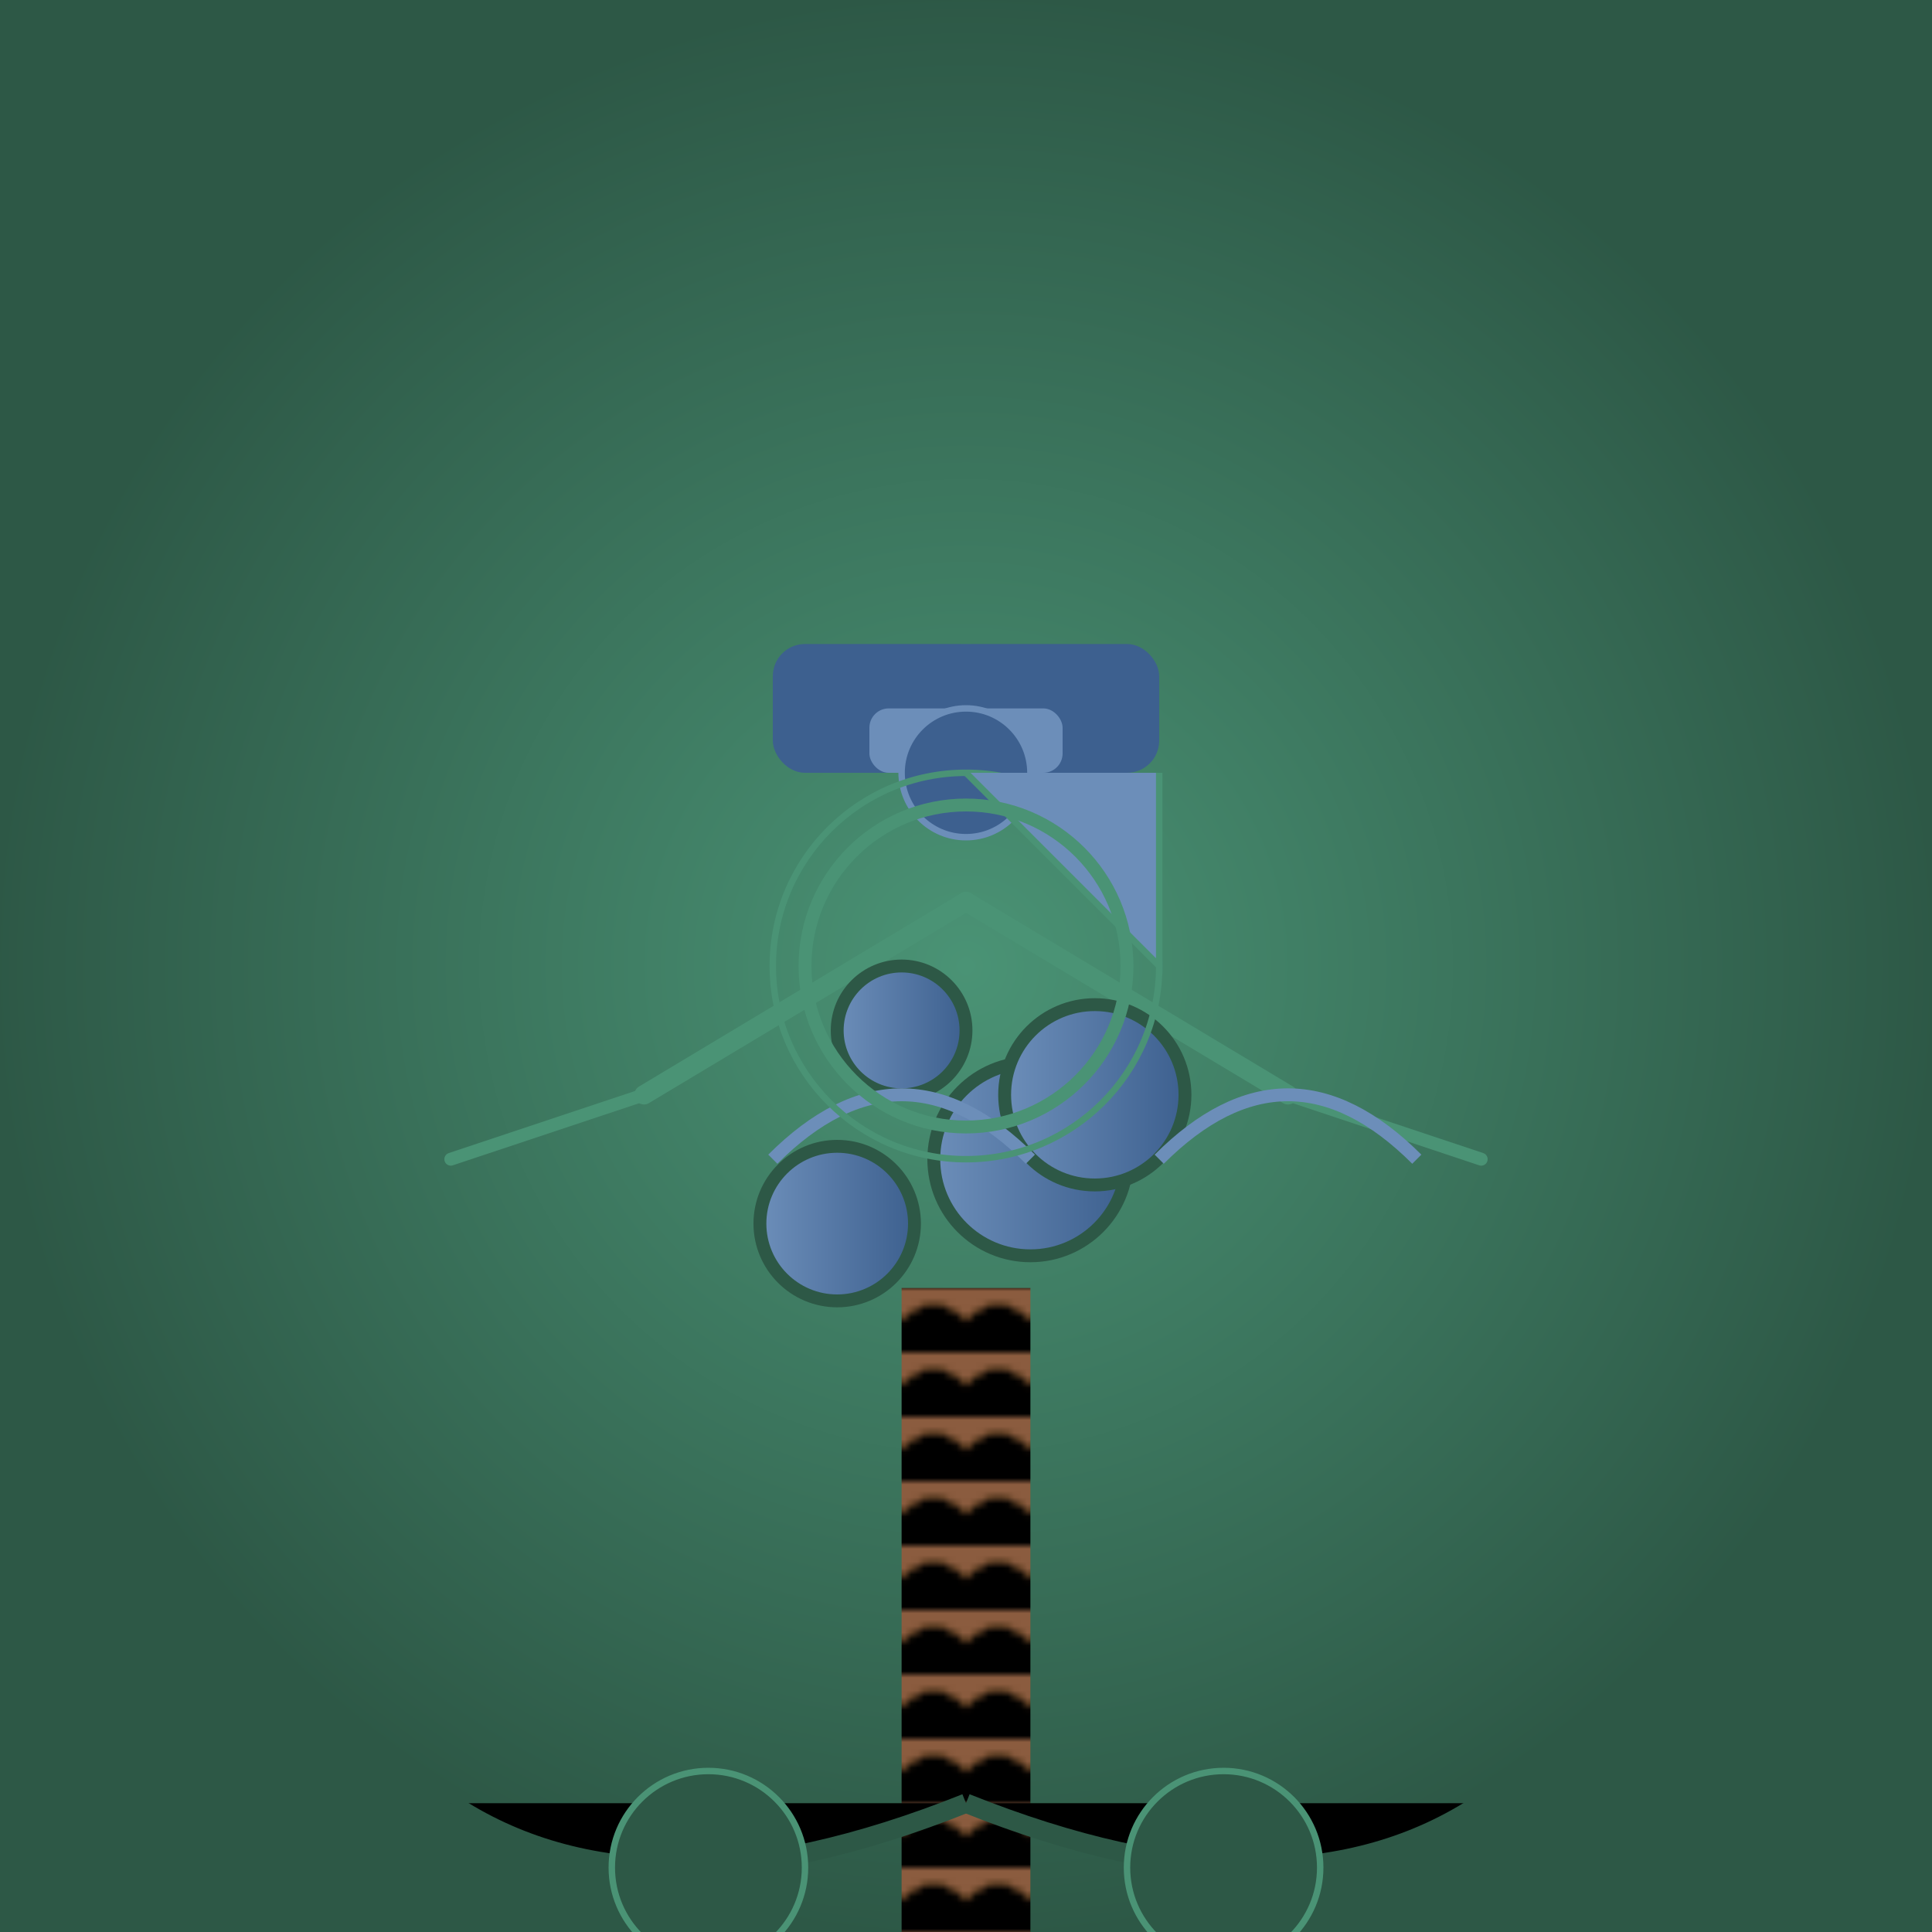 <svg viewBox="0 0 300 300" xmlns="http://www.w3.org/2000/svg">
  <defs>
    <radialGradient id="leafGrad">
      <stop offset="0%" stop-color="#4a9375"/>
      <stop offset="100%" stop-color="#2d5846"/>
    </radialGradient>
    <linearGradient id="gearGrad">
      <stop offset="0%" stop-color="#6c8eb9"/>
      <stop offset="100%" stop-color="#3d608f"/>
    </linearGradient>
    <pattern id="woodPattern" width="10" height="10" patternUnits="userSpaceOnUse">
      <rect width="10" height="10" fill="#8b5c3f"/>
      <path d="M0 5 Q5 0 10 5 T10 15 5 20 0 15 0 5" stroke="#654321" stroke-width="0.5"/>
    </pattern>
    <filter id="shadow">
      <feDropShadow dx="0" dy="2" stdDeviation="2"/>
    </filter>
  </defs>
  <rect width="300" height="300" fill="url(#leafGrad)"/>
  
  <!-- Tree Trunk -->
  <rect x="140" y="200" width="20" height="100" fill="url(#woodPattern)" filter="url(#shadow)"/>
  
  <!-- Branches -->
  <g transform="translate(150,200)">
    <path d="M0-60 L50-30" stroke="#4a9375" stroke-width="3" stroke-linecap="round"/>
    <path d="M0-60 L-50-30" stroke="#4a9375" stroke-width="3" stroke-linecap="round"/>
    <path d="M50-30 L80-20" stroke="#4a9375" stroke-width="2" stroke-linecap="round"/>
    <path d="M-50-30 L-80-20" stroke="#4a9375" stroke-width="2" stroke-linecap="round"/>
  </g>
  
  <!-- Gears -->
  <g>
    <circle cx="160" cy="180" r="15" fill="url(#gearGrad)" stroke="#2d5846" stroke-width="2"/>
    <circle cx="140" cy="160" r="10" fill="url(#gearGrad)" stroke="#2d5846" stroke-width="2"/>
    <circle cx="130" cy="190" r="12" fill="url(#gearGrad)" stroke="#2d5846" stroke-width="2"/>
    <circle cx="170" cy="170" r="14" fill="url(#gearGrad)" stroke="#2d5846" stroke-width="2"/>
  </g>
  
  <!-- Clockwork Mechanism -->
  <g transform="translate(150,200)">
    <rect x="-30" y="-100" width="60" height="20" rx="5" fill="#3d608f"/>
    <rect x="-15" y="-90" width="30" height="10" rx="3" fill="#6c8eb9"/>
    <circle cx="0" cy="-80" r="10" fill="#3d608f" stroke="#6c8eb9" stroke-width="1"/>
  </g>
  
  <!-- Whimsical Details -->
  <g>
    <path d="M120 180 Q140 160 160 180" stroke="#6c8eb9" stroke-width="2" fill="none"/>
    <path d="M180 180 Q200 160 220 180" stroke="#6c8eb9" stroke-width="2" fill="none"/>
    <circle cx="150" cy="150" r="30" fill="none" stroke="#4a9375" stroke-width="1"/>
  </g>
  
  <!-- Roots -->
  <g transform="translate(150,200)">
    <path d="M0 80 Q-50 100 -80 80" stroke="#2d5846" stroke-width="3"/>
    <path d="M0 80 Q50 100 80 80" stroke="#2d5846" stroke-width="3"/>
    <circle cx="-40" cy="90" r="15" fill="#2d5846" stroke="#4a9375" stroke-width="1"/>
    <circle cx="40" cy="90" r="15" fill="#2d5846" stroke="#4a9375" stroke-width="1"/>
  </g>
  
  <!-- Clockwork Heart -->
  <g transform="translate(150,150)">
    <path d="M0-30 L30-0 030-30" fill="#6c8eb9" stroke="#4a9375" stroke-width="1"/>
    <circle cx="0" cy="0" r="25" fill="none" stroke="#4a9375" stroke-width="2"/>
  </g>
</svg>